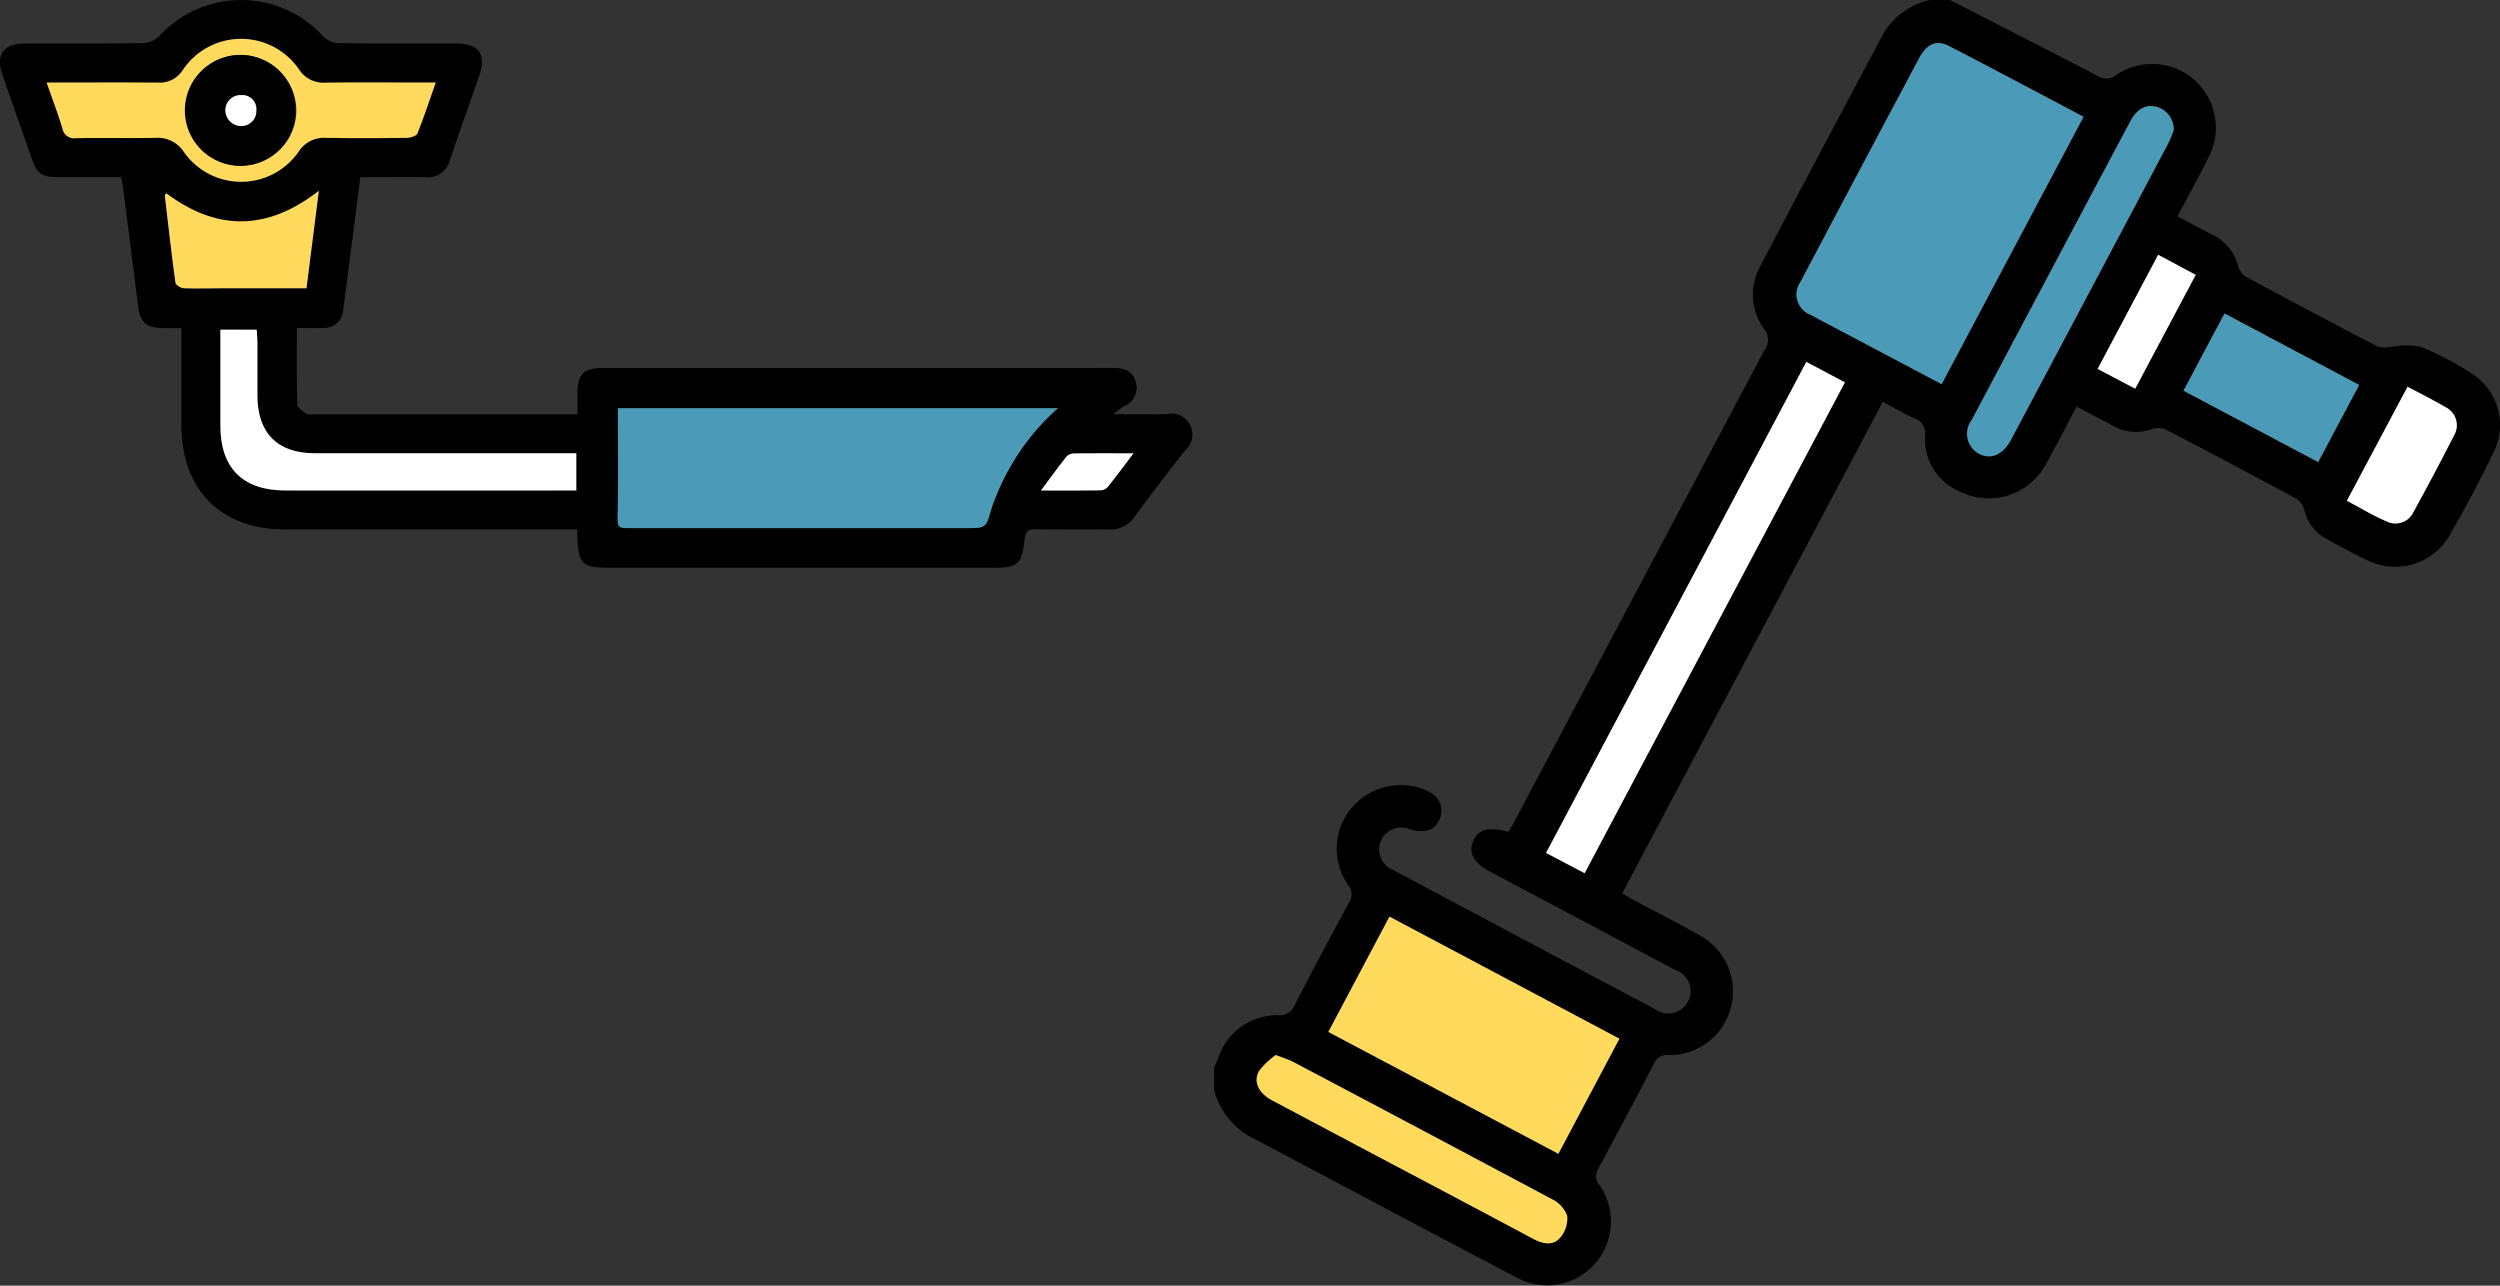 <svg xmlns="http://www.w3.org/2000/svg" width="176.801" height="90.922"><rect width="100%" height="100%" fill="#333333" stroke="none"/><defs><clipPath id="a"><path data-name="Rectangle 16886" fill="none" d="M0 0h84.321v40.156H0z"/></clipPath><clipPath id="b"><path data-name="Rectangle 16888" fill="none" d="M0 0h90.938v90.922H0z"/></clipPath></defs><g data-name="Group 34089"><g data-name="Group 34086"><g data-name="Group 34085" clip-path="url(#a)"><path data-name="Path 811" d="M40.792 37.44H20.143c-4.516 0-7.31-2.814-7.313-7.35v-6.887c-.478 0-.915.008-1.351 0-1.147-.026-1.569-.415-1.713-1.563l-1.05-8.283c-.032-.25-.088-.5-.148-.827H4.215c-1.275 0-1.587-.222-2-1.4C1.53 9.174.839 7.222.166 5.264c-.473-1.375.078-2.176 1.526-2.185 2.811-.018 5.621.014 8.432-.028a1.777 1.777 0 0 0 1.145-.5 7.832 7.832 0 0 1 11.583.02 1.655 1.655 0 0 0 1.067.481c2.753.04 5.507.017 8.261.023 1.726 0 2.252.752 1.682 2.38-.683 1.953-1.389 3.9-2.045 5.859a1.6 1.6 0 0 1-1.712 1.22c-1.526-.013-3.052 0-4.623 0-.358 2.787-.7 5.483-1.051 8.179-.051.394-.107.787-.158 1.181a1.344 1.344 0 0 1-1.413 1.3c-.59.021-1.182 0-1.867 0 0 1.866-.024 3.642.03 5.415.007.23.4.485.659.654.143.093.387.036.585.036h18.57v-1.5c.015-1.339.449-1.774 1.8-1.774h26.319c3.208 0 6.417.009 9.625-.007.764 0 1.452.1 1.723.922a1.451 1.451 0 0 1-.862 1.82 8.7 8.7 0 0 0-.708.538c1.41 0 2.587.014 3.763-.005a1.475 1.475 0 0 1 1.3 2.564c-1.2 1.547-2.4 3.1-3.554 4.678a2.084 2.084 0 0 1-1.885.914c-1.7-.035-3.407.011-5.11-.023-.55-.011-.734.17-.789.709-.183 1.767-.486 2.019-2.238 2.019H43.137c-1.973 0-2.252-.272-2.3-2.242 0-.113-.019-.225-.041-.474m34.026-8.575H43.7c0 2.452.028 4.835-.011 7.217-.022 1.364-.1 1.264 1.288 1.264h23.335c1.427 0 1.423 0 1.817-1.41a7.74 7.74 0 0 1 .3-.793 16.4 16.4 0 0 1 4.393-6.28M3.3 5.839c.409 1.174.8 2.2 1.117 3.247a.838.838 0 0 0 .97.689c1.87-.03 3.742.013 5.612-.022a2.191 2.191 0 0 1 2.001.994 4.942 4.942 0 0 0 8.122-.024 2.123 2.123 0 0 1 1.931-.97c1.9.033 3.8.022 5.7 0 .264 0 .689-.128.762-.309.462-1.14.845-2.311 1.3-3.6h-1.08c-2.241 0-4.483-.02-6.723.01a2.057 2.057 0 0 1-1.863-.93 4.956 4.956 0 0 0-8.229.045 1.92 1.92 0 0 1-1.714.882c-2.3-.02-4.6-.007-6.893-.007H3.3m12.292 17.472v6.811c0 2.975 1.591 4.559 4.585 4.561q9.832.005 19.663 0h.923v-2.633H22.25c-2.624 0-4.028-1.421-4.041-4.06-.006-1.249 0-2.5 0-3.746 0-.3-.03-.6-.048-.932zm6.083-2.93l.875-6.893c-3.676 2.865-7.232 2.845-10.792.173-.05.082-.105.129-.1.17.239 2.055.47 4.11.75 6.159.022.16.383.382.593.39.991.036 1.985 0 2.979 0h5.695m58.49 11.672c-1.55 0-2.874-.008-4.2.009a.756.756 0 0 0-.528.2c-.586.737-1.138 1.5-1.823 2.42 1.579 0 2.9.009 4.223-.011a.736.736 0 0 0 .5-.238c.581-.723 1.132-1.469 1.825-2.381"/><path data-name="Path 812" d="M74.818 28.867a16.4 16.4 0 0 0-4.393 6.28 7.738 7.738 0 0 0-.3.793c-.394 1.409-.39 1.41-1.816 1.41H44.973c-1.385 0-1.31.1-1.287-1.264.039-2.382.011-4.765.011-7.217z" fill="#4b9ab7"/><path data-name="Path 813" d="M3.3 5.838h1.015c2.3 0 4.6-.013 6.893.007a1.92 1.92 0 0 0 1.714-.882 4.956 4.956 0 0 1 8.228-.045 2.057 2.057 0 0 0 1.863.93c2.241-.031 4.482-.011 6.723-.01h1.08c-.455 1.291-.839 2.463-1.3 3.6-.073.181-.5.305-.762.309-1.9.026-3.8.037-5.7 0a2.124 2.124 0 0 0-1.931.97 4.942 4.942 0 0 1-8.122.024 2.191 2.191 0 0 0-2.006-.994c-1.87.036-3.742-.008-5.612.022a.838.838 0 0 1-.97-.689c-.316-1.048-.708-2.073-1.117-3.247m13.716-1.951a3.919 3.919 0 1 0 3.946 3.956 3.953 3.953 0 0 0-3.946-3.956" fill="#ffda5d"/><path data-name="Path 814" d="M15.591 23.315h2.565c.018.331.046.631.048.932.005 1.249 0 2.5 0 3.746.013 2.638 1.417 4.057 4.041 4.06q8.725.01 17.45 0h1.061v2.633H20.17c-2.995 0-4.583-1.586-4.585-4.561v-6.811" fill="#fff"/><path data-name="Path 815" d="M21.674 20.385h-5.695c-.993 0-1.987.034-2.978 0-.21-.008-.572-.23-.593-.39-.28-2.049-.512-4.1-.75-6.159 0-.04.05-.088.1-.17 3.56 2.672 7.116 2.691 10.792-.173l-.875 6.893" fill="#ffda5d"/><path data-name="Path 816" d="M80.165 32.058c-.693.911-1.244 1.658-1.825 2.381a.736.736 0 0 1-.5.238c-1.322.019-2.644.011-4.223.011.685-.918 1.237-1.682 1.823-2.42a.756.756 0 0 1 .528-.2c1.324-.016 2.648-.009 4.2-.009" fill="#fff"/><path data-name="Path 817" d="M17.016 3.888a3.919 3.919 0 0 1 .1 7.836 3.919 3.919 0 1 1-.1-7.836m-1.08 3.86a1.116 1.116 0 0 0 1.041 1.159 1.053 1.053 0 0 0 1.15-1.093.992.992 0 0 0-1.049-1.092 1.073 1.073 0 0 0-1.142 1.026"/><path data-name="Path 818" d="M15.939 7.749a1.073 1.073 0 0 1 1.139-1.024.992.992 0 0 1 1.049 1.092 1.053 1.053 0 0 1-1.147 1.091 1.116 1.116 0 0 1-1.041-1.159" fill="#fff"/></g></g><g data-name="Group 34088"><g data-name="Group 34087" clip-path="url(#b)" transform="translate(85.863)"><path data-name="Path 819" d="M0 75.489c.114-.265.238-.526.341-.795a4.38 4.38 0 0 1 4.167-2.9 1.1 1.1 0 0 0 1.169-.674q1.891-3.665 3.864-7.288a1.031 1.031 0 0 0-.08-1.263 4.494 4.494 0 0 1 .213-5.369 4.556 4.556 0 0 1 5.133-1.389c1.054.4 1.475 1.151 1.16 2.051-.3.843-1.041 1.117-2.13.782a1.554 1.554 0 1 0-1.226 2.856q9.279 4.946 18.572 9.867a1.579 1.579 0 1 0 1.417-2.776q-6.381-3.4-12.775-6.783l-.235-.125c-1.218-.645-1.625-1.34-1.279-2.181s1.082-1.062 2.5-.676c.134-.229.288-.471.422-.724q8.853-16.691 17.71-33.38a1.158 1.158 0 0 0-.025-1.422 4.139 4.139 0 0 1-.3-4.464c2.874-5.5 5.8-10.978 8.715-16.463A5.136 5.136 0 0 1 50.622 0h1.421c3.465 1.778 6.935 3.547 10.391 5.342a1.153 1.153 0 0 0 1.41-.064 4.5 4.5 0 0 1 6.565 5.668c-.687 1.437-1.475 2.826-2.277 4.349.82.437 1.61.878 2.418 1.283a3.4 3.4 0 0 1 1.893 2.322 1.222 1.222 0 0 0 .557.69q4.605 2.483 9.245 4.9a2.193 2.193 0 0 0 .978.052 5.7 5.7 0 0 1 2.065-.03 20.094 20.094 0 0 1 3.826 2.027 4.3 4.3 0 0 1 1.4 5.388q-1.466 3.031-3.159 5.952a4.417 4.417 0 0 1-5.8 1.738c-1.016-.476-2-1.017-2.986-1.56a3.064 3.064 0 0 1-1.469-2.013 1.354 1.354 0 0 0-.569-.777q-4.6-2.489-9.245-4.9a1.38 1.38 0 0 0-.974-.026 3.218 3.218 0 0 1-2.658-.19L61 28.757c-.75 1.4-1.445 2.766-2.2 4.1a4.55 4.55 0 0 1-5.971 1.943 4 4 0 0 1-2.543-4 1.09 1.09 0 0 0-.747-1.208c-.746-.338-1.456-.754-2.249-1.173L28.861 63.174c.283.168.524.323.776.458 1.59.851 3.2 1.663 4.767 2.556a4.508 4.508 0 0 1-2.256 8.433.966.966 0 0 0-1.03.585q-1.947 3.735-3.952 7.44a.976.976 0 0 0 .1 1.185 4.507 4.507 0 0 1-5.705 6.6c-6.417-3.356-12.8-6.768-19.205-10.155A5.357 5.357 0 0 1 0 77.087v-1.6M61.489 8.258c-3.246-1.711-6.4-3.4-9.579-5.032-.826-.425-1.524-.095-2.032.859q-4.216 7.909-8.4 15.834a1.548 1.548 0 0 0 .748 2.364c1.3.709 2.612 1.388 3.919 2.08l5.31 2.807L61.489 8.258M12.4 64.823l-4.324 8.155L24.347 81.6l4.315-8.139L12.4 64.823m13.8-3.068L44.614 27.04l-2.73-1.449-18.41 34.728 2.726 1.436M67.861 9.206A1.634 1.634 0 0 0 66.7 7.57c-.78-.229-1.422.1-1.918 1.037q-5.6 10.536-11.191 21.078a1.615 1.615 0 0 0 .481 2.392c.846.462 1.717.1 2.295-.988q5.558-10.459 11.1-20.924a9.417 9.417 0 0 0 .4-.959m-63.5 65.4a5.735 5.735 0 0 0-1.173 1.118c-.446.758-.048 1.578.908 2.088q4.227 2.257 8.465 4.492 5.018 2.659 10.035 5.32c.663.354 1.374.487 1.874-.092a2.1 2.1 0 0 0 .5-1.554 2.143 2.143 0 0 0-1.077-1.172q-9.113-4.881-18.264-9.69c-.333-.176-.7-.285-1.267-.51m73.714-41.924l2.9-5.46-9.525-5.055-2.9 5.462 9.528 5.053m2.026 2.731c.971.512 1.853 1.05 2.794 1.45a1.406 1.406 0 0 0 1.91-.642 189.122 189.122 0 0 0 2.86-5.4 1.428 1.428 0 0 0-.621-2.047c-.836-.492-1.707-.923-2.651-1.428l-4.292 8.064m-13.347-17.4l-4.28 8.071 2.659 1.4 4.28-8.051-2.659-1.422"/><path data-name="Path 820" d="M61.49 8.258L51.452 27.169l-5.309-2.807c-1.307-.692-2.621-1.371-3.919-2.08a1.548 1.548 0 0 1-.748-2.364q4.186-7.926 8.4-15.834c.508-.953 1.205-1.283 2.032-.859 3.18 1.635 6.333 3.321 9.579 5.032" fill="#4b9ab7"/><path data-name="Path 821" d="M12.399 64.823l16.264 8.634-4.315 8.139-16.271-8.618 4.323-8.154" fill="#ffda5d"/><path data-name="Path 822" d="M26.203 61.755l-2.729-1.437 18.407-34.727 2.73 1.449-18.408 34.715" fill="#fff"/><path data-name="Path 823" d="M67.862 9.206a9.513 9.513 0 0 1-.4.959q-5.54 10.466-11.1 20.925c-.578 1.087-1.449 1.45-2.295.987a1.615 1.615 0 0 1-.481-2.392q5.587-10.543 11.19-21.078c.5-.932 1.138-1.266 1.918-1.037a1.635 1.635 0 0 1 1.164 1.635" fill="#4b9ab7"/><path data-name="Path 824" d="M4.361 74.608c.566.225.934.334 1.267.51q9.141 4.828 18.264 9.69a2.143 2.143 0 0 1 1.077 1.172 2.1 2.1 0 0 1-.5 1.554c-.5.579-1.211.446-1.874.092q-5.012-2.672-10.035-5.32-4.235-2.243-8.466-4.492c-.957-.511-1.354-1.331-.908-2.088a5.713 5.713 0 0 1 1.173-1.118" fill="#ffda5d"/><path data-name="Path 825" d="M78.082 32.683l-9.528-5.053 2.9-5.462 9.525 5.055-2.9 5.46" fill="#4b9ab7"/><path data-name="Path 826" d="M80.108 35.413l4.292-8.064c.943.5 1.815.936 2.651 1.428a1.429 1.429 0 0 1 .621 2.048 197.55 197.55 0 0 1-2.86 5.4 1.406 1.406 0 0 1-1.91.642c-.94-.4-1.822-.938-2.794-1.451" fill="#fff"/><path data-name="Path 827" d="M66.761 18.018l2.659 1.422-4.28 8.051-2.659-1.4 4.28-8.071" fill="#fff"/></g></g></g></svg>